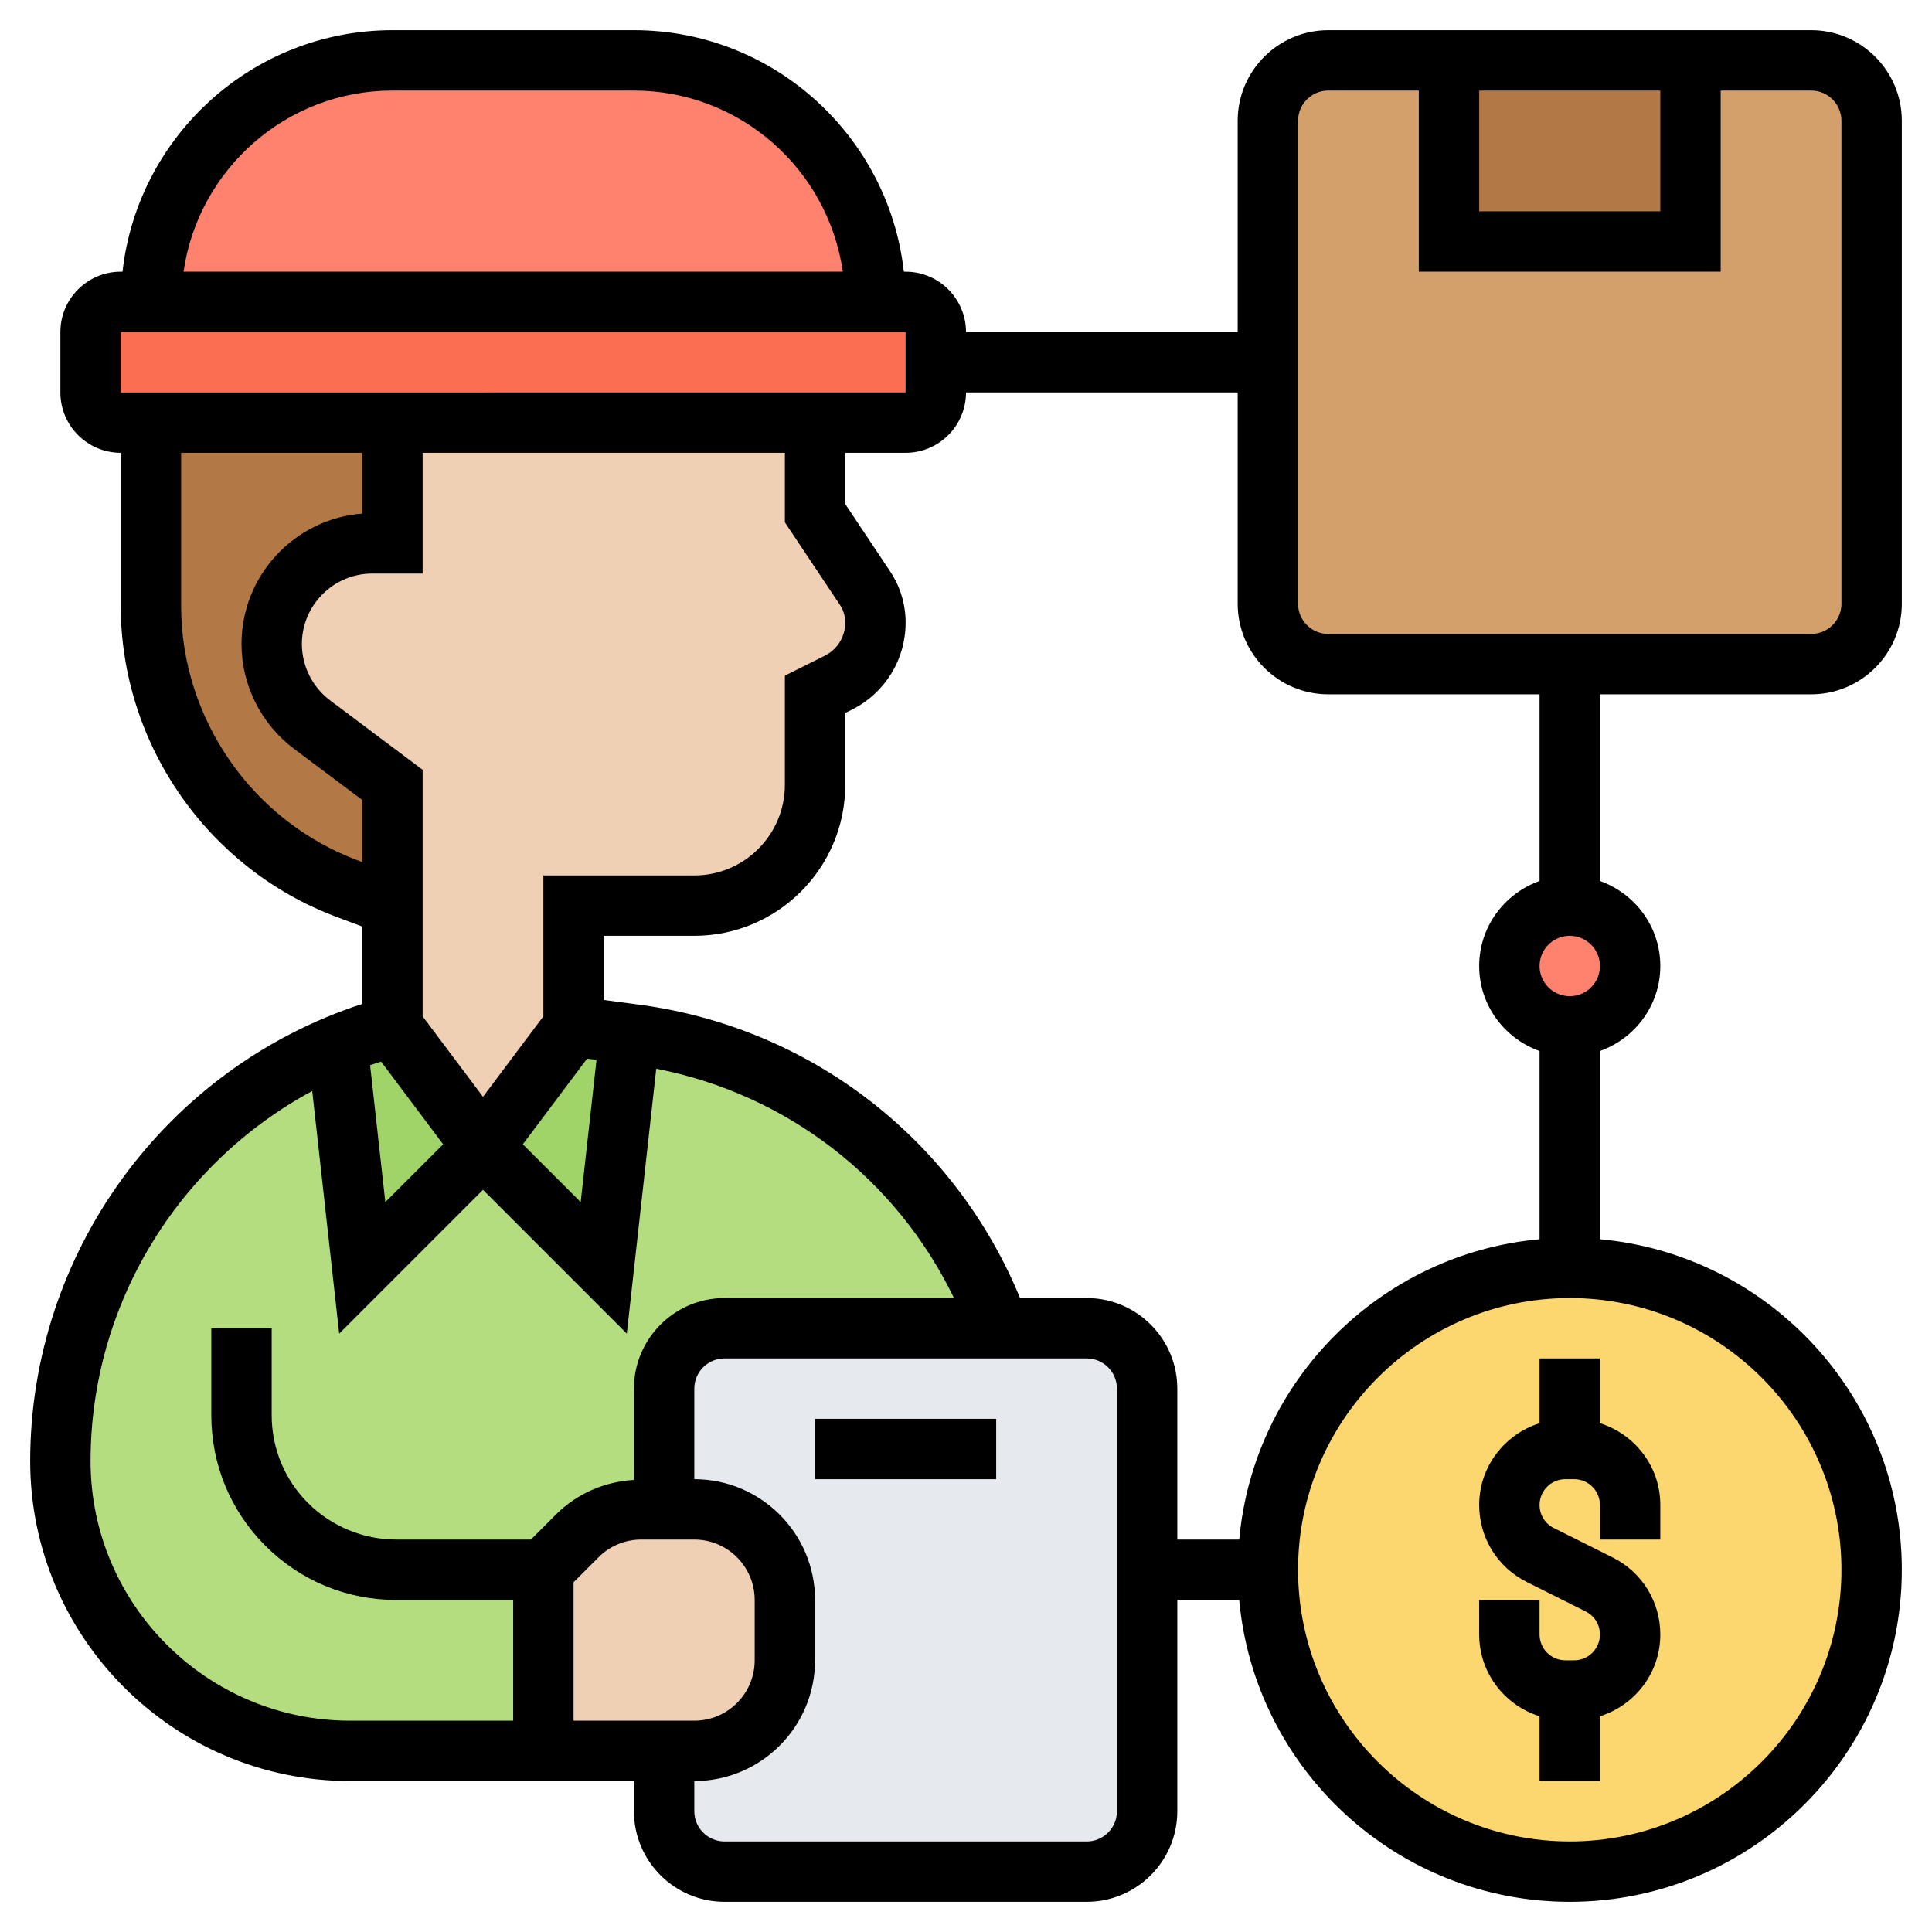 <svg id="Layer_5" enable-background="new 0 0 64 64" height="512" viewBox="0 0 64 64" width="512" xmlns="http://www.w3.org/2000/svg"><g><g><g><path d="m29 10h-24c0-4.42 3.58-8 8-8h8c4.42 0 8 3.58 8 8z" fill="#ff826e"/></g><g><path d="m31 12v1c0 .55-.45 1-1 1h-3-14-8-1c-.55 0-1-.45-1-1v-2c0-.55.45-1 1-1h1 24 1c.55 0 1 .45 1 1z" fill="#fc6e51"/></g><g><path d="m13 26v4l-1.51-.57c-3.9-1.46-6.49-5.19-6.49-9.36v-6.07h8v4h-.67c-.92 0-1.75.37-2.35.98-.61.6-.98 1.43-.98 2.35 0 1.05.49 2.04 1.33 2.67z" fill="#b27946"/></g><g><path d="m18 52v6h-6.4c-5.3 0-9.6-4.3-9.6-9.6 0-3.36 1.13-6.52 3.07-9.06 1.56-2.05 3.66-3.7 6.11-4.72l.82 7.38 4-4 4 4 .86-7.75.19.02c5.65.76 10.22 4.62 12.07 9.73h-9.12c-1.1 0-2 .9-2 2v4h-.76c-.79 0-1.56.32-2.12.88z" fill="#b4dd7f"/></g><g><path d="m19 34 1.86.25-.86 7.75-4-4z" fill="#a0d468"/></g><g><path d="m13 34 3 4-4 4-.82-7.38c.59-.24 1.19-.45 1.82-.62z" fill="#a0d468"/></g><g><path d="m38 52v8c0 1.1-.9 2-2 2h-12c-1.1 0-2-.9-2-2v-2h1c1.66 0 3-1.34 3-3v-2c0-1.66-1.34-3-3-3h-1v-4c0-1.1.9-2 2-2h9.12 2.88c1.1 0 2 .9 2 2z" fill="#e6e9ed"/></g><g><path d="m28.65 19.48c.23.34.35.74.35 1.14 0 .85-.48 1.62-1.23 2l-.77.38v3c0 2.21-1.79 4-4 4h-4v3 1l-3 4-3-4v-4-4l-2.67-2c-.84-.63-1.33-1.62-1.33-2.67 0-.92.37-1.75.98-2.35.6-.61 1.43-.98 2.35-.98h.67v-4h14v3z" fill="#f0d0b4"/></g><g><path d="m26 53v2c0 1.66-1.34 3-3 3h-1-4v-6l1.12-1.12c.56-.56 1.33-.88 2.12-.88h.76 1c1.66 0 3 1.34 3 3z" fill="#f0d0b4"/></g><g><path d="m62 4v16c0 1.1-.9 2-2 2h-8-8c-1.1 0-2-.9-2-2v-8-8c0-1.1.9-2 2-2h4v6h8v-6h4c1.1 0 2 .9 2 2z" fill="#d3a06c"/></g><g><circle cx="52" cy="52" fill="#fcd770" r="10"/></g><g><path d="m48 2h8v6h-8z" fill="#b27946"/></g><g><circle cx="52" cy="32" fill="#ff826e" r="2"/></g></g><g><path d="m51 45v2.145c-1.155.366-2 1.435-2 2.709 0 1.087.604 2.065 1.578 2.553l1.95.975c.291.145.472.438.472.764 0 .47-.383.854-.854.854h-.292c-.471 0-.854-.384-.854-.854v-1.146h-2v1.146c0 1.275.845 2.344 2 2.709v2.145h2v-2.145c1.155-.366 2-1.435 2-2.709 0-1.087-.604-2.065-1.578-2.553l-1.95-.975c-.291-.145-.472-.438-.472-.764 0-.47.383-.854.854-.854h.292c.471 0 .854.384.854.854v1.146h2v-1.146c0-1.275-.845-2.344-2-2.709v-2.145z"/><path d="m60 23c1.654 0 3-1.346 3-3v-16c0-1.654-1.346-3-3-3h-16c-1.654 0-3 1.346-3 3v7h-9c0-1.103-.897-2-2-2h-.059c-.5-4.493-4.317-8-8.941-8h-8c-4.624 0-8.442 3.507-8.941 8h-.059c-1.103 0-2 .897-2 2v2c0 1.103.897 2 2 2v5.07c0 4.56 2.868 8.698 7.138 10.3l.862.323v2.563c-6.514 2.12-11 8.24-11 15.146 0 5.843 4.754 10.598 10.598 10.598h9.402v1c0 1.654 1.346 3 3 3h12c1.654 0 3-1.346 3-3v-7h2.051c.507 5.598 5.221 10 10.949 10 6.065 0 11-4.935 11-11 0-5.728-4.402-10.442-10-10.949v-6.235c1.161-.414 2-1.514 2-2.816s-.839-2.402-2-2.816v-6.184zm-11-20h6v4h-6zm-6 1c0-.552.449-1 1-1h3v6h10v-6h3c.551 0 1 .448 1 1v16c0 .552-.449 1-1 1h-16c-.551 0-1-.448-1-1zm-30-1h8c3.519 0 6.432 2.614 6.92 6h-21.84c.488-3.386 3.401-6 6.92-6zm-9 8h26v2l-26 .001zm23.823 9.036c.115.174.177.377.177.587 0 .468-.26.889-.679 1.099l-1.321.66v3.618c0 1.654-1.346 3-3 3h-5v4.667l-2 2.666-2-2.666v-8.167l-3.066-2.3c-.585-.438-.934-1.137-.934-1.867 0-1.286 1.047-2.333 2.333-2.333h1.667v-4h12v2.303zm-8.375 15.033.312.041-.524 4.711-1.916-1.915zm-6.822.099 2.054 2.739-1.916 1.915-.504-4.537c.12-.044.244-.078.366-.117zm-.786-6.671c-3.493-1.309-5.84-4.696-5.84-8.427v-5.07h6v2.013c-2.234.171-4 2.043-4 4.32 0 1.356.648 2.652 1.733 3.467l2.267 1.7v2.057zm-8.84 19.904c0-5.193 2.907-9.871 7.343-12.26l.893 8.038 4.764-4.765 4.764 4.765.975-8.776c4.327.841 7.958 3.653 9.863 7.597h-7.602c-1.654 0-3 1.346-3 3v3.024c-.975.059-1.888.451-2.586 1.148l-.828.828h-4.465c-1.084 0-2.146-.44-2.914-1.207-.778-.778-1.207-1.813-1.207-2.914v-2.879h-2v2.879c0 1.636.637 3.173 1.793 4.328 1.157 1.156 2.694 1.793 4.328 1.793h3.879v4h-5.402c-4.741 0-8.598-3.857-8.598-8.599zm16 4.013.828-.828c.379-.378.881-.586 1.415-.586h1.757c1.103 0 2 .897 2 2v2c0 1.103-.897 2-2 2h-4zm18 7.586c0 .552-.449 1-1 1h-12c-.551 0-1-.448-1-1v-1c2.206 0 4-1.794 4-4v-2c0-2.206-1.794-4-4-4v-3c0-.552.449-1 1-1h12c.551 0 1 .448 1 1zm24-8c0 4.963-4.038 9-9 9s-9-4.037-9-9 4.038-9 9-9 9 4.037 9 9zm-9-19c-.551 0-1-.448-1-1s.449-1 1-1 1 .448 1 1-.449 1-1 1zm-1-3.816c-1.161.414-2 1.514-2 2.816s.839 2.402 2 2.816v6.235c-5.268.478-9.472 4.681-9.949 9.949h-2.051v-5c0-1.654-1.346-3-3-3h-2.209c-2.166-5.26-6.934-8.961-12.614-9.719l-1.177-.157v-2.124h3c2.757 0 5-2.243 5-5v-2.382l.216-.107c1.1-.552 1.784-1.657 1.784-2.888 0-.605-.177-1.192-.513-1.696l-1.487-2.23v-1.697h2c1.103 0 2-.897 2-2h9v7c0 1.654 1.346 3 3 3h7z"/><path d="m27 47h6v2h-6z"/></g></g></svg>